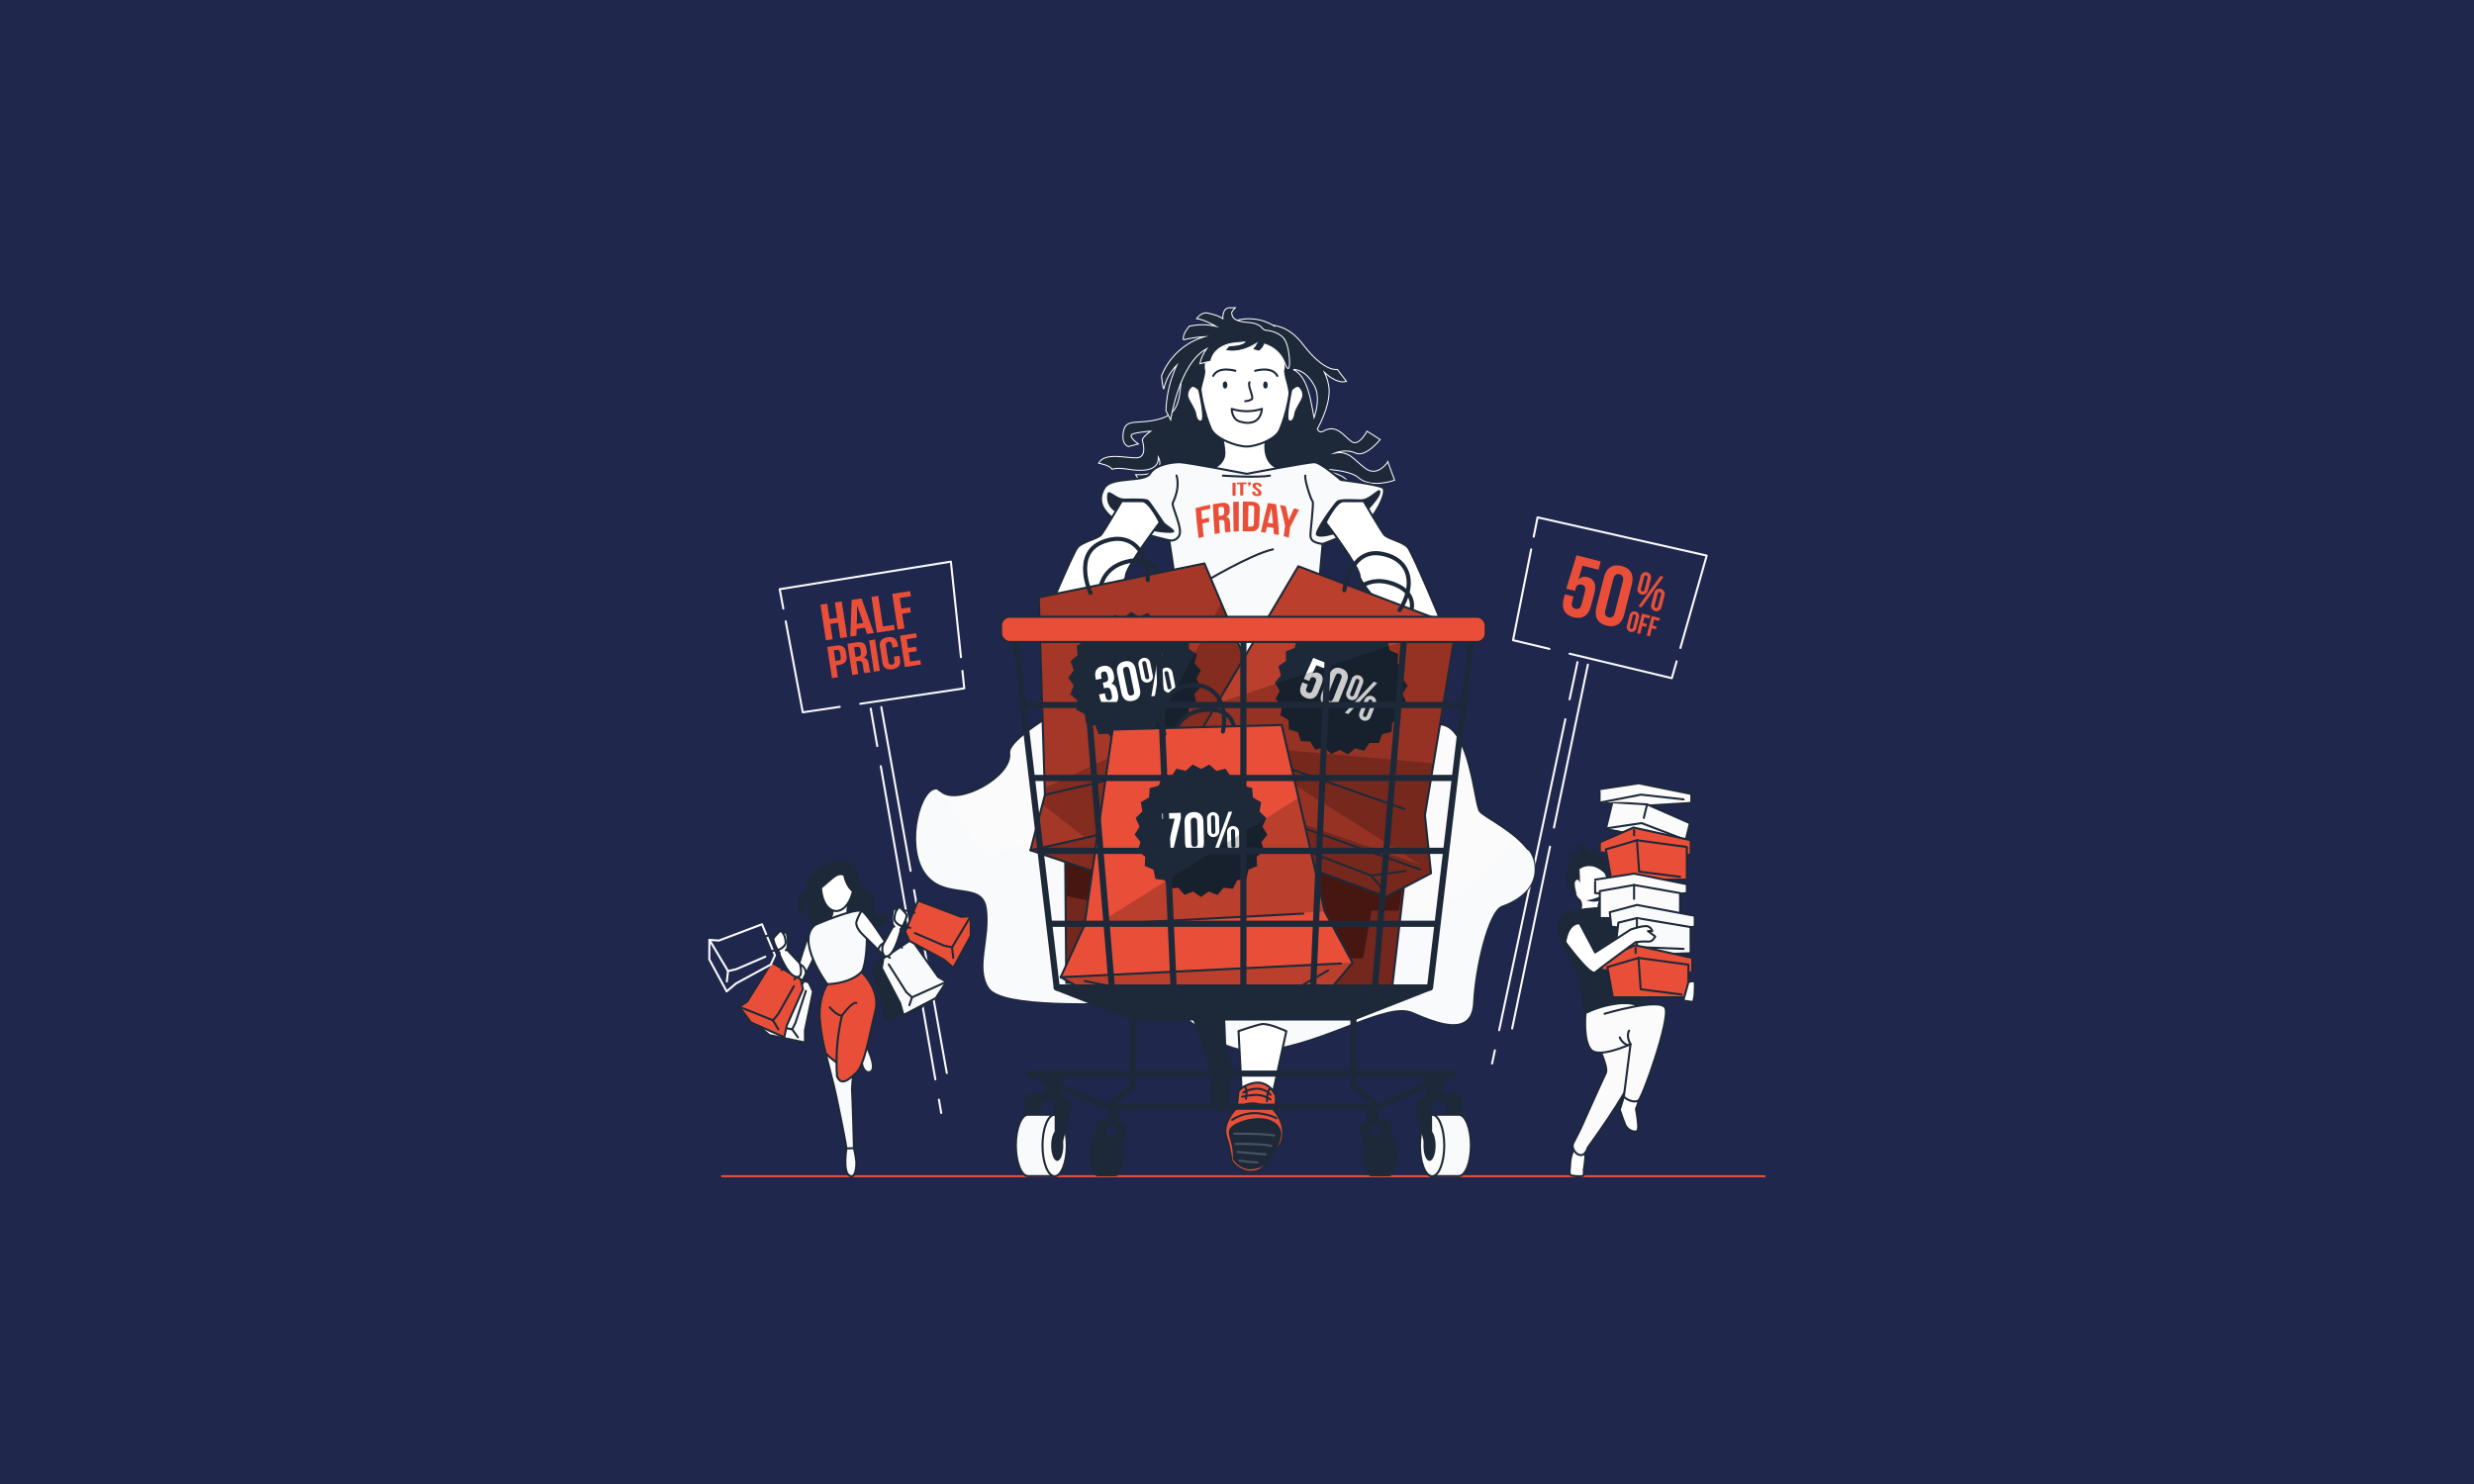 <?xml version="1.0" encoding="UTF-8"?>
<svg id="Layer_1" data-name="Layer 1" xmlns="http://www.w3.org/2000/svg" xmlns:xlink="http://www.w3.org/1999/xlink" viewBox="0 0 1200 720">
  <defs>
    <style>
      .cls-1, .cls-2, .cls-3, .cls-4, .cls-5, .cls-6, .cls-7, .cls-8 {
        fill: none;
      }

      .cls-9 {
        opacity: .3;
      }

      .cls-9, .cls-10, .cls-11, .cls-12, .cls-3 {
        isolation: isolate;
      }

      .cls-10 {
        opacity: .4;
      }

      .cls-11 {
        opacity: .5;
      }

      .cls-12, .cls-3 {
        opacity: .2;
      }

      .cls-13, .cls-14, .cls-15 {
        fill: #1d2939;
      }

      .cls-2, .cls-16, .cls-3, .cls-17, .cls-18, .cls-4, .cls-5, .cls-14, .cls-19, .cls-7, .cls-8, .cls-20 {
        stroke-linecap: round;
        stroke-linejoin: round;
      }

      .cls-2, .cls-21, .cls-17, .cls-18, .cls-4, .cls-14, .cls-19, .cls-7, .cls-20 {
        stroke: #1d2939;
      }

      .cls-2, .cls-14 {
        stroke-width: 3px;
      }

      .cls-16 {
        fill: #20274d;
      }

      .cls-16, .cls-5, .cls-15, .cls-6 {
        stroke: #f9fafb;
      }

      .cls-21, .cls-15, .cls-6 {
        stroke-miterlimit: 10;
      }

      .cls-21, .cls-19, .cls-22 {
        fill: #f9fafb;
      }

      .cls-23, .cls-17 {
        fill: #e94f38;
      }

      .cls-3 {
        stroke: #fff;
      }

      .cls-24 {
        clip-path: url(#clippath-1);
      }

      .cls-25 {
        clip-path: url(#clippath-3);
      }

      .cls-26 {
        clip-path: url(#clippath-2);
      }

      .cls-18, .cls-27 {
        fill: #fff;
      }

      .cls-28 {
        fill: #1f274d;
      }

      .cls-15, .cls-6 {
        stroke-width: .5px;
      }

      .cls-7 {
        stroke-width: 2px;
      }

      .cls-8 {
        stroke: #e94f38;
      }

      .cls-20 {
        fill: #fbfbfc;
      }

      .cls-29 {
        clip-path: url(#clippath);
      }
    </style>
    <clipPath id="clippath">
      <polygon class="cls-1" points="675.28 478.88 690.03 351.93 516.14 354.32 517.19 476.9 675.28 478.88"/>
    </clipPath>
    <clipPath id="clippath-1">
      <polygon class="cls-1" points="499.82 412.52 506.84 385.6 503.84 289.79 584.2 273.37 620.41 358.81 638.04 381.05 625.77 402.33 529.98 422.67 499.82 412.52"/>
    </clipPath>
    <clipPath id="clippath-2">
      <polygon class="cls-1" points="560.56 376.19 580.91 357.23 629.73 274.73 706.37 303.95 691.15 395.48 694.12 423.7 672.36 435.09 580.57 400.92 560.56 376.19"/>
    </clipPath>
    <clipPath id="clippath-3">
      <polygon class="cls-1" points="656.04 467.12 640.26 485.94 542.39 489.37 514.46 474.14 514.7 473.61 526.03 448.85 539.69 353.97 621.69 351.74 629.84 387.08 642.53 442.16 655.99 467.02 656.04 467.12"/>
    </clipPath>
  </defs>
  <rect class="cls-28" width="1200" height="720"/>
  <g>
    <g id="freepik--Floor--inject-131">
      <line class="cls-8" x1="350.22" y1="570.68" x2="855.97" y2="570.68"/>
    </g>
    <path class="cls-23" d="M763.22,289.39l-.67,2.63c-.51,2.02.2,2.98,1.61,3.34s2.48-.15,3-2.16l1.59-6.2c.51-2.02-.19-3.01-1.6-3.37-1.41-.36-2.48.17-3.01,2.2l-.21.86-4.21-1.08,4.96-16.2,11.72,2.99-1.03,4.04-7.77-1.97-2,6.62h.09c1.14-1.15,2.82-1.58,4.37-1.09,3.28.84,4.34,3.56,3.28,7.73l-1.66,6.33c-1.15,4.53-4.07,6.54-8.44,5.42-4.37-1.12-5.97-4.27-4.83-8.8l.61-2.34,4.19,1.07Z"/>
    <path class="cls-23" d="M778.02,279.98c1.15-4.52,4.19-6.5,8.56-5.38,4.37,1.12,6.09,4.3,4.96,8.82l-3.72,14.71c-1.15,4.53-4.19,6.5-8.56,5.4s-6.09-4.3-4.96-8.83l3.72-14.71ZM778.65,296.11c-.52,2.02.17,3.01,1.59,3.37s2.48-.17,3.01-2.2l3.9-15.28c.51-2.01-.19-3.01-1.6-3.37s-2.48.19-3.01,2.21l-3.88,15.27Z"/>
    <path class="cls-23" d="M795.74,279.73c.22-1.4,1.53-2.36,2.93-2.14,1.4.22,2.36,1.53,2.14,2.93-.02.15-.06.3-.11.45l-1.38,5.38c-.22,1.4-1.53,2.36-2.93,2.14-1.4-.22-2.36-1.53-2.14-2.93.02-.15.06-.3.11-.45l1.38-5.38ZM795.99,285.65c-.19.73,0,1.12.57,1.24s.93-.09,1.12-.82l1.43-5.63c.19-.72-.06-1.12-.58-1.24s-.92.09-1.1.82l-1.43,5.63ZM805.35,279.45l1.53.38-10.66,14.78-1.53-.38,10.66-14.78ZM802.36,287.76c.22-1.4,1.53-2.36,2.93-2.14,1.4.22,2.36,1.53,2.14,2.93-.02.15-.06.3-.11.45l-1.38,5.38c-.22,1.4-1.53,2.36-2.93,2.14-1.4-.22-2.36-1.53-2.14-2.93.02-.15.06-.3.11-.45l1.38-5.38ZM802.59,293.69c-.19.72,0,1.1.58,1.24s.93-.09,1.1-.82l1.44-5.63c.19-.72-.06-1.1-.58-1.24s-.92.09-1.1.82l-1.44,5.63Z"/>
    <path class="cls-23" d="M790.42,298.58c.21-1.28,1.42-2.14,2.7-1.93,1.28.21,2.14,1.42,1.93,2.7-.02.13-.05.26-.1.38l-1.24,4.96c-.21,1.28-1.42,2.14-2.7,1.93-1.28-.21-2.14-1.42-1.93-2.7.02-.13.05-.26.1-.38l1.24-4.96ZM790.63,304c-.17.67,0,1,.53,1.13s.83-.06,1-.74l1.24-5.12c.17-.68,0-1-.53-1.13s-.83,0-1,.73l-1.24,5.14Z"/>
    <path class="cls-23" d="M796.91,302.3l1.92.5-.35,1.35-1.92-.48-1,3.92-1.49-.38,2.42-9.5,3.95,1-.33,1.36-2.48-.63-.71,2.87Z"/>
    <path class="cls-23" d="M801.59,303.49l1.92.5-.35,1.35-1.92-.5-.99,3.92-1.5-.37,2.42-9.5,3.96,1-.35,1.36-2.48-.63-.71,2.87Z"/>
    <polyline class="cls-5" points="761.32 317.16 810.9 329.03 813.24 320.85"/>
    <polyline class="cls-5" points="742.68 266.56 733.9 310.61 751.52 314.82"/>
    <polyline class="cls-5" points="815.07 314.38 827.82 269.56 745.79 251.01 743.92 260.39"/>
    <line class="cls-5" x1="725.08" y1="509.62" x2="723.72" y2="516.01"/>
    <line class="cls-5" x1="759.26" y1="348.98" x2="727.16" y2="499.82"/>
    <line class="cls-5" x1="765.15" y1="321.26" x2="761.32" y2="339.29"/>
    <line class="cls-5" x1="751.82" y1="410.8" x2="733.47" y2="499"/>
    <line class="cls-5" x1="770.19" y1="322.46" x2="753.75" y2="401.5"/>
    <path class="cls-23" d="M403.87,310.16l-3.26.5-2.65-17.29,3.26-.5,1.14,7.44,3.72-.57-1.14-7.44,3.34-.51,2.64,17.29-3.32.51-1.13-7.44-3.72.56,1.13,7.46Z"/>
    <path class="cls-23" d="M423.86,307.1l-3.3.51-1.04-3.05-4.02.61-.07,3.23-3,.46.67-17.8,4.79-.73,5.98,16.78ZM415.56,302.72l3.15-.48-2.94-8.47h0l-.21,8.96Z"/>
    <path class="cls-23" d="M422.7,289.57l3.28-.5,2.27,14.89,5.37-.82.38,2.48-8.68,1.33-2.62-17.38Z"/>
    <path class="cls-23" d="M437.22,295.28l4.22-.65.37,2.48-4.22.65,1.1,7.15-3.28.5-2.64-17.29,8.68-1.33.38,2.48-5.38.83.76,5.19Z"/>
    <path class="cls-23" d="M410.31,316.28l.3,1.97c.37,2.48-.83,3.97-3.72,4.4l-1.35.21.87,5.71-2.87.45-2.31-15.13,4.23-.65c2.87-.51,4.48.65,4.85,3.04ZM404.43,315.55l.79,5.15,1.35-.21c.92-.14,1.35-.56,1.24-1.64l-.35-2.28c-.17-1.09-.72-1.36-1.63-1.24l-1.41.22Z"/>
    <path class="cls-23" d="M419.39,326.59c-.32-.56-.5-1.18-.55-1.82l-.36-2.39c-.22-1.4-.87-1.84-2.17-1.64l-.99.15.94,6.2-2.87.43-2.33-15.2,4.33-.66c2.98-.46,4.43.5,4.79,2.84l.19,1.24c.35,1.31-.23,2.69-1.41,3.35h0c1.51.27,2.15,1.33,2.39,2.92l.36,2.34c.05.64.25,1.26.6,1.8l-2.92.43ZM414.27,314.05l.72,4.66,1.12-.17c1.08-.16,1.66-.66,1.48-1.87l-.22-1.49c-.17-1.09-.68-1.5-1.7-1.34l-1.39.21Z"/>
    <path class="cls-23" d="M421.56,310.71l2.87-.45,2.33,15.2-2.87.43-2.33-15.18Z"/>
    <path class="cls-23" d="M436.3,318.2l.31,2.01c.37,2.48-.88,4.04-3.72,4.48s-4.49-.73-4.86-3.16l-1.24-7.9c-.38-2.48.87-4.04,3.72-4.47,2.85-.42,4.49.73,4.86,3.16l.22,1.48-2.7.41-.25-1.63c-.13-.82-.9-1.39-1.72-1.26-.82.13-1.39.9-1.26,1.72h0l1.24,8.2c.13.82.9,1.39,1.72,1.26.82-.13,1.39-.9,1.26-1.72l-.33-2.17,2.75-.41Z"/>
    <path class="cls-23" d="M440.44,314.37l3.93-.61.33,2.17-3.95.61.68,4.44,4.96-.76.33,2.17-7.83,1.24-2.33-15.2,7.83-1.24.33,2.17-4.96.77.66,4.23Z"/>
    <polyline class="cls-5" points="417.26 341.45 467.7 333.97 466.82 325.5"/>
    <polyline class="cls-5" points="381.11 301.44 389.38 345.6 407.3 342.94"/>
    <polyline class="cls-5" points="466.11 318.84 461.22 272.48 378.19 285.86 379.95 295.27"/>
    <line class="cls-5" x1="455.42" y1="533.55" x2="456.53" y2="539.98"/>
    <line class="cls-5" x1="427.22" y1="371.75" x2="453.69" y2="523.68"/>
    <line class="cls-5" x1="422.34" y1="343.82" x2="425.51" y2="361.98"/>
    <line class="cls-5" x1="443.36" y1="431.88" x2="459.24" y2="520.57"/>
    <line class="cls-5" x1="427.47" y1="343.05" x2="441.68" y2="422.52"/>
    <g id="freepik--character-1--inject-131">
      <path class="cls-17" d="M414.03,520.29c-.41,2.69-.67,5.4-.77,8.11.25,3.24.98,29.41.98,29.41l-.98,1.03c-.98,1.03-2.7-1.63-2.7-1.63,0,0,0-1.61-4.81-24.72-1.35-6.48-3.49-14.04-5.24-21.36-1.51-5.74-2.5-11.61-2.95-17.53-.43-10.15,3.72-16.13,3.72-16.13l15.4-7.78s2.22,2.96,3.72,4.8c1.5,1.84-3,21.96-3,21.96,0,0-2.16,14.29-3.36,23.83Z"/>
      <path class="cls-21" d="M414.24,557.82l-.98,1.03c-.98,1.03-2.7-1.63-2.7-1.63,0,0,0-1.61-4.81-24.72-1.35-6.48-3.49-14.04-5.24-21.36,3.97,3.78,8.54,6.87,13.52,9.16-.41,2.69-.67,5.4-.77,8.11.25,3.24.98,29.41.98,29.41Z"/>
      <path class="cls-18" d="M394.43,449.62c-1.91.48-8.68,24.15-8.68,24.15,0,0,2.33,4.01,2.58,3.72s9.17-18.32,9.17-18.32l-3.06-9.55Z"/>
      <path class="cls-13" d="M415.38,425.98c1.66,3.31,4.46,5.92,7.89,7.33,2.1,1.08-.45,6.07,1.35,9.25,1.8,3.19,6.46.42,6.46.42,0,0-.41,7.27-6.05,7.18.47.82,1.35,1.33,2.3,1.32,0,0-13.65,8.26-26.99,2.37-13.35-5.89-7.28-18.61-7.28-18.61,0,0-4.66,4.83-3.72,10.47,0,0-6.64-9.33,2.37-13.65,9.01-4.32,10.02-11.17,14.22-10.47,4.19.69,9.47,4.38,9.47,4.38Z"/>
      <path class="cls-18" d="M411.95,436.11s-1.71,6.87-.48,9.08-10.72,2.87-10.72,2.87c0,0,4.42-3.52,2.7-8.6-1.71-5.07,8.5-3.35,8.5-3.35Z"/>
      <path class="cls-21" d="M414.22,557.04c.54,2.22.93,4.47,1.17,6.74,0,1.64-.16,8.51-3.44,6.55-3.28-1.96-1.39-13.1-1.39-13.1l3.66-.19Z"/>
      <path class="cls-19" d="M420.73,508.49s3.14,6.53,2.64,9.73c-.5,3.2-5.4,3.28-5.56-4.86s2.92-4.86,2.92-4.86Z"/>
      <path class="cls-18" d="M398.23,426.84c.51-8.22,19.23-10.16,15.58,5.22-3.65,15.38-16.65,12.38-15.58-5.22Z"/>
      <path class="cls-19" d="M395.5,448.67s18.15-7.9,22.33-6.74c4.18,1.17,2.89,26.82,0,29.69-5.93,5.88-16.57,5.87-16.57,5.87,0,0-15.82-21.3-5.76-28.82Z"/>
      <path class="cls-17" d="M415.38,486.57c-2.12-.66-7.03,6.2-7.03,6.2-2.24,9.63-3.04,19.54-2.38,29.4,2.02,4.59,5.09,2.27,9.32-1.66,4.23-3.93,6.56-19.38,9.27-29.86,2.7-10.48-6.67-19.03-6.67-19.03"/>
      <path class="cls-17" d="M402.46,488.73s2.95,3.72,5.89,4.06"/>
      <path class="cls-13" d="M409.08,424.91c-3.49-1.8-7.03,4.26-13.41,8.19-6.38,3.93-8.34-.98-8.34-.98,0,0,3.26.65,3.72-.82,0,0-.4-8.09,8.68-11.9,9.08-3.81,12.96-1.43,13.94,0,1.51,1.91,2.52,4.17,2.94,6.58.98,4.17,3.13,8.97.98,8.68-7.21-1.17-8.52-9.75-8.52-9.75Z"/>
      <path class="cls-18" d="M417.88,441.94c1.89.09,13.21,17.72,13.21,17.72l-2.12,4.18-11.09-11s-3.05-3.14-2.48-5.55c.58-1.89,1.42-3.68,2.48-5.35Z"/>
      <polygon class="cls-13" points="422.9 471.19 428 489.73 428.35 495.63 445.41 490.93 452.15 484.33 448.73 481.23 439.92 460.7 424.71 466.63 422.9 471.19"/>
      <path class="cls-4" d="M427.78,467.11s-4.07-5.12-.51-8.62,7.29,5.09,7.29,5.09"/>
      <polygon class="cls-19" points="427.7 469.74 436.62 486.77 438.22 492.47 453.9 484.24 459.08 476.35 455.08 474.04 442.11 455.86 428.5 464.9 427.7 469.74"/>
      <path class="cls-4" d="M431.6,464.72s-5.07-4.14-2.33-8.31c2.74-4.17,8.21,3.41,8.21,3.41"/>
      <polyline class="cls-4" points="459.08 476.35 442.38 483.88 441.08 487.68"/>
      <polyline class="cls-4" points="442.38 483.88 439.6 481.34 431.09 467.93"/>
      <polygon class="cls-19" points="394.36 481.07 390.44 499.89 390.46 505.8 373.13 502.18 365.98 496.01 369.21 492.7 376.7 471.66 392.26 476.62 394.36 481.07"/>
      <path class="cls-4" d="M389.23,477.29s3.72-5.37,0-8.68-6.96,5.58-6.96,5.58"/>
      <polyline class="cls-4" points="365.98 496.01 384.23 499.4 387.01 503.26"/>
      <polyline class="cls-4" points="384.23 499.4 385.87 496.16 390.88 480.78"/>
      <polygon class="cls-17" points="389.47 479.91 381.64 497.48 380.4 503.26 364.24 496.04 358.57 488.48 362.42 485.94 374.23 466.97 388.38 475.14 389.47 479.91"/>
      <path class="cls-4" d="M385.28,475.16s4.8-4.45,1.8-8.45-7.98,3.93-7.98,3.93"/>
      <polyline class="cls-4" points="358.57 488.48 374.92 495.01 377.53 499.4"/>
      <polyline class="cls-4" points="374.92 495.01 377.53 491.91 385.05 478.5"/>
      <polygon class="cls-16" points="373.86 467.97 356.98 477.16 352.47 481 344.03 465.45 344.1 456.01 348.72 456.33 369.61 448.43 375.9 463.5 373.86 467.97"/>
      <path class="cls-4" d="M373.42,461.63s6.53-.62,6.56-5.62-8.68-1.72-8.68-1.72"/>
      <polyline class="cls-5" points="344.1 456.01 353.13 471.12 352.54 476.2"/>
      <polyline class="cls-5" points="353.13 471.12 357.1 470.24 371.22 464.16"/>
      <path class="cls-18" d="M387.96,467.42l-6.96-7.44-3.81.77s4.11,11.71,8.58,13.08,2.18-6.4,2.18-6.4Z"/>
      <path class="cls-18" d="M428.66,457.69c.68-1.24,5.33-9.64,5.33-9.64l3.54.45s-3.54,17.54-8.56,15.33c-1.26-1.82-1.38-4.2-.31-6.14Z"/>
      <path class="cls-18" d="M378.17,462.38c-1.59-1.9-3.44-6.48-2.95-7.23s3.34-3.95,3.63-3.56l1.32,1.67s.58-1.8,1.24-.82c.66.98,1.44,7.73-.29,8.6"/>
      <path class="cls-4" d="M380.16,453.24c.59,1.32.92,2.75.96,4.19-.19,1.61-2.56,3.18-3.93,3.51"/>
      <polygon class="cls-17" points="441.05 456.48 457.94 465.67 462.43 469.52 470.88 453.97 470.8 444.53 466.2 444.84 445.29 436.95 439.02 452.02 441.05 456.48"/>
      <path class="cls-4" d="M441.49,450.14s-6.51-.62-6.56-5.61,8.68-1.72,8.68-1.72"/>
      <polyline class="cls-4" points="470.8 444.53 461.78 459.64 462.36 464.72"/>
      <polyline class="cls-4" points="461.78 459.64 457.81 458.76 443.69 452.67"/>
      <path class="cls-18" d="M436.73,450.9c1.6-1.89,3.45-6.48,2.95-7.23s-3.31-3.95-3.62-3.57-1.33,1.66-1.33,1.66c0,0-.57-1.79-1.24-.81s-1.43,7.72.29,8.58"/>
      <path class="cls-4" d="M434.74,441.75c-.59,1.32-.91,2.75-.94,4.19.19,1.63,2.48,3.18,3.93,3.52"/>
    </g>
    <g id="freepik--character-3--inject-131">
      <path class="cls-18" d="M763.56,557.27c-1.14,2.19-1.81,4.6-1.96,7.07,0,3.44-1.1,5.77,1.04,6.07s5.58.57,5.58-.41v-2.48s1.71-9.23,0-10.26-4.66.01-4.66.01Z"/>
      <path class="cls-20" d="M793.35,481.08s1.46,31.57-1.32,40.57c-2.78,8.99-21.92,35.17-21.92,35.17,0,0-.98,3.93-3.6,3.6s-4.43-3.92-3.44-5.72,3.72-7.37,3.72-7.37c0,0,10.47-23.51,12.11-26.72,1.64-3.21-6.05-18.09-6.05-18.09l-3.9-10.3-.16-10.32,24.55-.82Z"/>
      <path class="cls-18" d="M787.64,532.12l-1.98,6.28c.8,2.58,1.73,5.13,2.78,7.62,1.24,2.58,5.38,4.03,6,2.1.62-1.94-.93-10.14-.93-10.14,0,0,2.26-4.69.66-5.32s-6.53-.53-6.53-.53Z"/>
      <path class="cls-18" d="M771.42,415.76c-5.24,1.24-9.92,2.73-8.51,14.19.45,3.51,1.72,5.69,3.4,6.96h0c.83,1.47.83,3.27,0,4.74-1.43,2.48,9.86,1.46,9.86,1.46,0,0-1.81-3.26,0-5.81h0c1.48-.55,2.83-1.39,3.97-2.48,2.92-3.19-3.49-20.33-8.72-19.07Z"/>
      <path class="cls-13" d="M762.65,417.98s-.56-3.32-2.77-4.3,5.89.48,5.89,0c-.34-1.32-.76-2.63-1.24-3.91,0,0,4.42-.46,5.64,2.77,1.23,3.23,2.48-1.18,3.44-.88s1.32,4.04,1.32,4.04l2.28-1.84s3.95,7.8,1.97,10.68c0,0-3.72-4.06-7.44-4.27-1.97-.25-3.95.24-5.57,1.39l.27,7.03s-.68-3.28-2.33-1.17c-.93,1.24.67,6.33.67,6.33,0,0-3.96-.72-5.28-6.04s3.15-9.84,3.15-9.84Z"/>
      <path class="cls-13" d="M757.03,444.31c1.64-3.47,20.61-4.96,28.46-4.13,7.85.83,10.97,50.06,10.97,50.06,0,0-1.56-3.72-10.79-2.96-6.14.61-12.1,2.4-17.57,5.26l-1.96-16.47s-9.92-21.25-10.47-23.66c-.55-2.77-.06-5.65,1.36-8.09Z"/>
      <path class="cls-13" d="M768.77,436.62s4.06,1.66,7.56.31c3.5-1.35,1.24-2.58,1.24-2.58,0,0-7.26,3.14-8.8,2.27Z"/>
      <polyline class="cls-20" points="775.87 382.9 794.78 380.03 820.36 385.22 820.36 389.55 796.14 391.05 775.86 389.45 775.87 383.9"/>
      <polygon class="cls-20" points="782.07 389.23 798.91 390.27 819.67 399.39 817.21 409.48 796.46 406.2 778.97 401.94 782.07 389.23"/>
      <line class="cls-4" x1="798.91" y1="390.27" x2="797.32" y2="396.81"/>
      <polyline class="cls-20" points="775.86 389.45 795.94 385.54 816.63 387.84"/>
      <polyline class="cls-20" points="778.97 401.94 796.25 399.35 814.92 406.51"/>
      <polygon class="cls-17" points="775.98 413.45 788.41 414.7 820.08 414.7 820.08 407.66 792.34 401.5 775.98 408.68 775.98 413.45"/>
      <polygon class="cls-17" points="778.9 412.1 781.55 426.77 818.19 426.77 818.19 410.94 793.98 407.66 778.9 412.1"/>
      <polyline class="cls-17" points="793.98 407.66 795.05 422.87 814.92 425.43"/>
      <line class="cls-4" x1="792.59" y1="405.25" x2="792.59" y2="402.74"/>
      <polyline class="cls-20" points="773.7 426.77 792.59 423.86 818.19 428.99 818.19 433.32 793.98 434.88 773.7 433.32 773.7 427.76"/>
      <polygon class="cls-20" points="775.98 432.34 792.59 429.37 814.92 433.32 814.92 443.71 793.98 445.42 775.98 445.42 775.98 432.34"/>
      <polygon class="cls-19" points="781.55 449.61 780.81 442.56 793.98 439.05 822.03 444.32 822.03 449.61 801.43 451.75 781.55 449.61"/>
      <path class="cls-19" d="M784.99,447.63l8.99-2.21,26.05,4.38v12.69s-24.71.84-26.05.84-10.72-.84-10.72-.84l1.72-14.86Z"/>
      <polyline class="cls-19" points="793.98 445.42 793.98 459.49 816.63 460.37"/>
      <line class="cls-4" x1="792.59" y1="429.37" x2="792.59" y2="436.11"/>
      <polygon class="cls-17" points="776.75 470.56 789.18 471.8 820.84 471.8 820.84 464.76 793.1 458.6 776.75 465.78 776.75 470.56"/>
      <polygon class="cls-17" points="779.65 469.21 782.31 483.87 818.95 483.87 818.95 468.04 794.74 464.76 779.65 469.21"/>
      <polyline class="cls-17" points="794.74 464.76 795.81 479.97 815.68 482.53"/>
      <line class="cls-4" x1="793.35" y1="462.36" x2="793.35" y2="459.84"/>
      <path class="cls-18" d="M759.26,457.11s.94-9.3,6.92-9.19l7.52,14.18,17.37-11.17s6.48-2.21,8.26-1.46c1.02.37,1.8,1.2,2.11,2.25h-2.11l3.51,2.63s-1.12,2.73-3.51,2.48c-1.99-.11-3.99-.02-5.97.25,0,0-17.37,12.69-19.65,14.69-2.28,2-14.45-14.65-14.45-14.65Z"/>
      <path class="cls-18" d="M818.95,476.5s2.9-.99,3.08,0c.17.99.14,9.92-1.24,9.6s-4.63-.3-4.21-1.24,2.37-8.36,2.37-8.36Z"/>
      <path class="cls-20" d="M769,492.22s-1.15,12.85,2.75,17.13,19.13-2.75,19.13-2.75l-3.24,25.52s3.41,3.28,6.95,1.96c1.9-.69,15.77-40.02,13.15-45.11-2.62-5.09-29.46,2.88-29.46,2.88"/>
      <path class="cls-4" d="M790.88,506.6s-2.34-3.72-.68-6.55"/>
      <path class="cls-4" d="M785.66,503.32c.72,1.78,2.15,3.17,3.95,3.83"/>
    </g>
    <g id="freepik--character-2--inject-131">
      <path class="cls-15" d="M673.19,224.08s-4.9,7.52-10.79,3.26c-5.89-4.26-7.85-8.82-15.05-7.52,0,0,5.24-2.28,10.14,0,4.9,2.28,11.96-6.55,11.96-6.55l-6.39-4.06s-3.92,7.65-7.53,5.04c-3.61-2.62-7.2-8.77-13.73-5.04-1.24.72-2.16.24-2.84-1.04,2.41-4.47,6.91-14.09,5.46-21.39-.39-2.1-1.06-4.15-1.98-6.08,3.06,2.79,7.1,5.42,10.64,4.32l-4.42-5.78s-6.08,1.59-16.39-11.77c-3.55-4.59-11.59-14.39-29.25-7.64-12.41,4.73-26.56,9.92-29.07,19.41-2.51,9.49.31,20.38-10.58,23.77-10.89,3.39-17.12-.48-18.42,6.2-1.3,6.69,2.42,7.44,2.42,7.44l4.78-1.24s-5.24-3.72-2.94-4.75,8.89-1.44,8.89-1.44c0,0-4.32,3.08-3.99,4.39.32,1.32,2.3,8.18-2.62,8.5s-15.62-2.94-18.61,2.62c0,0,5.52.98,6.51,2.95,0,0,1.9-.98,7.98,0,6.08.98,14.73,1.3,14.49-5.89,0,0,4.96,9.16-11.02,8.51,0,0,4.21,6.54,5.37,9.16s35.98,10.47,46.05,10.47,36.46-11.72,37.5-11.72h4.96l9.78-2.95s-.4-5.5-13.35-6.75l-1.4-.12c-14.33-.98,12.83-2.28,19.04,3.28s17.64,1.32,17.64,1.32l-3.24-8.89ZM627.29,179.25s5.66-.55,10.25,7.91c2.48,4.65,1.38,10.87-.16,15.52-1.54-7.83-2.87-19.97-10.1-23.43h.01Z"/>
      <path class="cls-18" d="M616.92,203.02s-10.33,22.69,6.29,24.99c0,0-12.15,8.68-19.2,8.68s-17.84-8.68-17.84-8.68c0,0,7.74-1.95,7.72-8.18s-3.46-14.64-3.46-14.64l26.5-2.17Z"/>
      <path class="cls-18" d="M581.68,189.05s-2.48-2.56-3.72-1.72c-1.67,1.25-2.45,3.36-2.01,5.4.67,2.18,3.59,5.97,3.81,8.18s1.72,4.7,3.37,3.24c1.65-1.46-1.45-15.09-1.45-15.09Z"/>
      <path class="cls-18" d="M626.33,189.05s2.48-2.56,3.72-1.72c1.67,1.25,2.45,3.36,2.01,5.4-.67,2.18-3.59,5.97-3.81,8.18s-1.72,4.7-3.37,3.24c-1.65-1.46,1.45-15.09,1.45-15.09Z"/>
      <path class="cls-18" d="M604.53,156.46c-31.51,0-22.99,38.1-17.18,51.57,2.03,4.74,12.31,8.61,17.37,8.61,4.75,0,14.02-3.49,15.94-7.93,5.91-13.55,13.92-52.25-16.13-52.25Z"/>
      <path class="cls-4" d="M599.2,179.9s-8.21-2.48-10.74,2.48"/>
      <ellipse class="cls-13" cx="594.21" cy="186.79" rx="1.1" ry="1.75"/>
      <path class="cls-4" d="M608.81,179.9s8.21-2.48,10.74,2.48"/>
      <path class="cls-13" d="M614.89,186.79c0,.97-.48,1.75-1.09,1.75s-1.1-.78-1.1-1.75.5-1.75,1.1-1.75,1.09.78,1.09,1.75Z"/>
      <path class="cls-18" d="M606.07,185.45c-1.08,1.82,2.31,7.34,1.08,8.26-.95.59-2.04.91-3.15.92"/>
      <path class="cls-18" d="M612.08,198.38c-4.76,1.51-9.88,1.51-14.64,0,0,0-.07,5.06,4.08,6.2,5.3,1.56,9.95.14,10.56-6.2Z"/>
      <path class="cls-13" d="M604,154.58c-33.17,0-21.69,38.46-21.69,38.46,0-5.64,2.93-11.29,2.2-13.83-.73-2.54,1.4-9.54,1.4-9.54,5.39-3.5,11.66-5.44,18.09-5.59,6.29.1,12.4,2.04,17.59,5.59,0,0,2.15,7.01,1.4,9.54-.74,2.53,2.2,8.19,2.21,13.83,0,.04,11.98-38.46-21.2-38.46Z"/>
      <path class="cls-15" d="M623.2,164.86c-1.56-2.7-5.98-4.55-9.4-4.6,0,0-.5-.3-1.17-.65-1.05-1.46-3.08-2.87-6.92-3.14-8.68-.6-7.94-3.56-8.27-4.38s1.76-2.78,1.76-2.78h-2.73c-3.72,0-3.35,5.27-3.35,5.27-2.69-1.92-8.1-2.82-8.1-2.82-2.62,0-4.59,2.82-4.59,2.82,3.59.37,9.33,3.72,9.33,3.72-4.25-.98-8.67-.98-12.93,0-3.72,4.43-2.78,6.55-2.78,6.55,3.33-.8,6.73-1.29,10.15-1.48-9.5,2.77-17.18,9.79-20.8,19.01,0,0,.66,7.44,1.14,6.12.96-4.3,3.14-8.24,6.26-11.35-3.22,6.94-5.02,14.45-5.27,22.09l2.28,4.44s4.14-27.38,17.44-34.45c-1.59,2.15-2.7,4.63-3.25,7.24l5.27-1.24c1.24-5.53,5.88-7.72,9.92-8.6,2.22-.26,4.28-.48,5.5-.61h1.02c-2.01,1.74-7.6,1.71-7.6,1.71l-1.9,2.23c5.88,1.44,11.59-1.07,15.31-3.37-.58,1.06-1.29,2.05-2.1,2.95l3.28.86c1.23-.83,2.18-2.03,2.69-3.42,4.51,1.33,8.15,4.69,9.81,9.09,3.04,8.78,3.08-5.88,0-11.23Z"/>
      <path class="cls-19" d="M535.73,236.64c3.47-5.64,19.48-2.48,22.11-6.9,2.63-4.42,10.82-5.5,14.25-5.5s32.66,5.64,32.66,5.64c0,0,29.77-5.64,32.76-5.64s12.85,8.58,12.85,8.58c0,0,18.16,2.22,20.37,3.81s-1.97,10.42-6.39,15.58c-4.42,5.16-22.8,11.72-22.8,11.72l-5.43,60.24h-59.67l-9.3-62.03s-42.04-8.21-31.41-25.52Z"/>
      <path class="cls-13" d="M542.05,248.68c-3.13-1.11-5.18-4.12-5.07-7.44,0-5.87,3.52.66,8.39.66s10.56-.31,11.76.78,6.44,9.19,7.54,10.67,5.36,3.44,4.86,4.75-20.83-.04-27.48-9.42Z"/>
      <path class="cls-18" d="M562.53,253.47s-4.96-10.31-8.52-10.31h-9.92s-8.34,14.23-9.92,16.2c-1.59,1.97-9.02,3.42-11.45,6.13-2.43,2.7-17.44,38.94-17.44,38.94l17.44,3.42s23.35-23.96,23.35-28.37,16.47-26.01,16.47-26.01Z"/>
      <path class="cls-13" d="M638.38,259.67c2.03,2.41,14.23-1.86,16.85-4.14s14.33-13.04,14.33-16.71-4.75,3.46-9.38,3.46-10.37-.66-11.95.92c-1.58,1.58-11.33,14.74-9.85,16.47Z"/>
      <path class="cls-18" d="M643,253.47s4.96-10.31,8.52-10.31h9.92s8.34,14.23,9.92,16.2c1.59,1.97,9.01,3.42,11.44,6.13,2.43,2.7,17.44,38.94,17.44,38.94l-17.44,3.42s-23.34-23.96-23.34-28.37-16.47-26.01-16.47-26.01Z"/>
      <path class="cls-23" d="M583.01,251.93c1.12-.29,2.23-.55,3.36-.78l.15,2.07c-1.12.24-2.22.5-3.32.78.19,2.12.41,4.24.65,6.36-.83.22-1.65.46-2.48.71-.65-4.81-1.13-9.68-1.46-14.55,2.33-.63,4.69-1.17,7.06-1.63,0,.63.06,1.24.09,1.9-1.46.27-2.92.6-4.37.94.11,1.4.22,2.8.33,4.19Z"/>
      <path class="cls-23" d="M594.41,258.3c-.24-.61-.35-1.27-.32-1.92l-.11-2.41c0-1.38-.6-1.84-1.79-1.66l-.91.14c.11,2.08.24,4.16.37,6.2-.84.14-1.67.29-2.48.45-.39-4.81-.68-9.63-.87-14.47,1.35-.24,2.7-.43,4.07-.61,2.8-.35,4.03.58,4.06,2.64v1.07c.13,1.25-.53,2.46-1.66,3.01h0c1.34.33,1.79,1.39,1.84,2.94,0,.79,0,1.59.06,2.37-.02.65.1,1.3.35,1.9-.88.11-1.74.24-2.61.35ZM591.02,246.13c0,1.41.1,2.83.16,4.24l1.04-.15c.98-.14,1.56-.57,1.53-1.69v-1.36c0-.97-.45-1.34-1.4-1.24l-1.33.2Z"/>
      <path class="cls-23" d="M598.13,243.51c.91,0,1.81-.1,2.72-.12v14.39c-.84,0-1.69.07-2.48.14-.11-4.8-.19-9.6-.24-14.4Z"/>
      <path class="cls-23" d="M602.86,243.35c1.44,0,2.87,0,4.3.06,2.73.11,4.02,1.39,3.92,3.52-.09,2.48-.2,4.85-.31,7.27.15,1.86-1.24,3.48-3.1,3.63-.29.02-.58,0-.87-.04-1.34,0-2.68-.07-4.02,0,.01-4.85.04-9.65.07-14.44ZM605.55,245.23l-.19,10.26h1.45c.82,0,1.33-.33,1.36-1.43.07-2.48.16-4.96.22-7.44,0-.96-.47-1.33-1.33-1.36l-1.53-.02Z"/>
      <path class="cls-23" d="M620.33,259.57c-.83-.18-1.65-.36-2.48-.52,0-.97-.11-1.95-.17-2.93-1.04-.19-2.1-.35-3.15-.5l-.63,2.78c-.78-.1-1.55-.2-2.32-.27,1.04-4.71,2.19-9.41,3.44-14.08,1.33.16,2.64.36,3.96.58.69,4.99,1.14,9.97,1.36,14.94ZM614.94,253.62c.83.11,1.66.25,2.48.38-.18-2.48-.43-4.93-.74-7.36h0c-.62,2.32-1.18,4.64-1.74,6.97h0Z"/>
      <path class="cls-23" d="M623.32,255.03c-.67-3.31-1.5-6.66-2.48-10.05.94.19,1.87.38,2.8.6.55,2.23,1.02,4.47,1.41,6.7h0c.84-1.91,1.7-3.81,2.59-5.69.84.24,1.67.47,2.48.73-1.5,2.77-2.94,5.57-4.33,8.39-.21,1.71-.43,3.42-.68,5.12-.82-.24-1.65-.47-2.48-.68.31-1.7.48-3.4.68-5.11Z"/>
      <path class="cls-23" d="M597.81,234.24l1.5-.09v6.34l-1.49.09c-.02-2.11-.02-4.23-.01-6.34Z"/>
      <path class="cls-23" d="M599.97,234.13c1.55,0,3.1-.07,4.65-.06v.87h-1.58v5.46h-1.48v-5.47h-1.56l-.04-.79Z"/>
      <path class="cls-23" d="M605.27,235v-.92h1.45v.82c-.24.31-.46.63-.68.96h-.61l.41-.87h-.57Z"/>
      <path class="cls-23" d="M609.78,234.18c1.46.1,2.2.72,2.16,1.7v.19l-1.41-.1v-.24c0-.43-.25-.62-.73-.66s-.74.12-.76.56.29.81,1.24,1.44c1.24.82,1.6,1.39,1.59,2.12,0,1.05-.82,1.59-2.27,1.5-1.45-.09-2.2-.73-2.17-1.77v-.4l1.4.06v.46c0,.47.29.66.76.68s.77-.11.78-.58-.26-.84-1.24-1.48c-1.24-.81-1.63-1.33-1.6-2.03.02-1,.79-1.54,2.26-1.45Z"/>
      <path class="cls-4" d="M567.12,262.14c2.06.49,4.17-.6,4.96-2.57,1.56-3.49-3.92-13.94-3.23-15.58s3.49-6.97,1.84-13.26"/>
      <path class="cls-4" d="M641.55,263.94c-4.58-.66-5.56-1.87-5.89-3.55s1.8-16.57.98-17.23-3.96-10.47-3.52-12.41"/>
      <path class="cls-4" d="M581.76,283.9c1.75-1.15,24.63-14.89,35.68-17.37"/>
      <path class="cls-4" d="M593.17,230.77s16.44,1.14,22.8,0"/>
      <path class="cls-20" d="M728.49,439.47c-6.86,2.48-13.24,30.43-13.96,46.91-.72,16.47-16.95,10.02-29.43,4.63-12.48-5.4-41.01,14.24-70.45,18.22-29.44,3.98-36.82-23.12-58.62-22.9-21.8.22-69.99,2.67-76.36-7.15-6.36-9.81.98-23.57-.98-38.28s-21.09-3.44-30.44-18.27c-8.58-13.65-1.34-40.84,6.4-39.57.72.14,1.4.46,1.96.94,8.32,6.91,34.34-7.38,32.89-18.61-1.45-11.23,66.53-42.97,66.53-42.97,0,0,94.79,1.4,96.38,8.85,1.59,7.44,32.4,18.94,46.58,20.18,14.18,1.24,16.25,39,18.86,42.18,2.17,2.68,17.63,9.92,23.87,19.29h0c1.24,1.77,2.09,3.78,2.48,5.91,1.96,12.24-8.83,18.21-15.72,20.66Z"/>
      <path class="cls-22" d="M728.49,439.47c-6.86,2.48-13.24,30.43-13.96,46.91-.72,16.47-16.95,10.02-29.43,4.63-12.48-5.4-41.01,14.24-70.45,18.22-29.44,3.98-36.82-23.12-58.62-22.9-21.8.22-69.99,2.67-76.36-7.15-6.36-9.81.98-23.57-.98-38.28s-21.09-3.44-30.44-18.27c-8.58-13.65-1.34-40.84,6.4-39.57,3.25,4.44,16.13,22.73,22.02,29.77,6.38,7.52,39.39-16.93,46.11-11.62,6.72,5.31,70.71,32.95,84.94,30.22,14.23-2.73,41.37-15.52,54.93-11.59,13.56,3.93,10.35,34.36,36.85,19.64,26.5-14.73,31.45-34.97,42.18-26.56h0c1.24,1.77,2.09,3.78,2.48,5.91,2,12.24-8.8,18.21-15.68,20.66Z"/>
      <path class="cls-18" d="M600.75,500.27l2.34,44.82h11.08l9.76-44.77s-7.34-3.51-11.33-3.51c-1.96,0-11.86,3.46-11.86,3.46Z"/>
      <path class="cls-17" d="M606.06,568.46c-4.75-.21-8.68-4.43-8.85-5.87-.37-3.76-1.21-7.46-2.48-11.02-2.15-6.84,4.85-13.77,4.85-13.77.53-2.45.86-4.94.98-7.44,0-2.67,7.56-6.26,11.92-4.75,4.37,1.51,5.12,4.29,5.98,5.26s0,8.44,0,8.44c2.34,2.76,3.71,6.22,3.9,9.84,0,5.51-1.53,6.28-4.21,10.11-2.68,3.83-4.79,9.53-12.1,9.21Z"/>
      <path class="cls-13" d="M597.9,562.37c.76-10.14-5.69-13.65,1.9-17.37,7.59-3.72,17.94-3.65,21.09,2.48,3.15,6.13-7.1,17.59-7.1,17.59-2.41,1.63-5.29,2.42-8.2,2.25-4.65-.29-7.69-4.95-7.69-4.95Z"/>
      <path class="cls-4" d="M599.61,537.81s5.25-3.51,10.26-2.18c5.01,1.33,6.98,1.41,8.68,3.72"/>
      <path class="cls-4" d="M597.61,543.32c3.64-2.35,7.93-3.48,12.26-3.23,6.62.66,9.19,2.48,9.19,2.48"/>
      <path class="cls-4" d="M604.34,533.07s.96-5.07-.74-5.95"/>
      <path class="cls-4" d="M614.51,534.21s.12-7.06,2.17-5.87"/>
      <path class="cls-4" d="M603.02,530.09c2.08-1.22,4.44-1.87,6.85-1.89,2.47.07,4.8,1.16,6.44,3"/>
      <path class="cls-4" d="M602.45,532.12c2.37-.56,4.79-.86,7.22-.91,2.38.1,4.68.88,6.64,2.23"/>
      <path class="cls-3" d="M598.65,550.04s14.04-.17,19.37.87"/>
      <path class="cls-3" d="M599.22,555s12.15-.21,17.45.93"/>
      <path class="cls-3" d="M600.18,558.87s12.48,1.24,13.65,1.14"/>
      <path class="cls-3" d="M601.22,563.15s6.49.84,8.68.84"/>
      <path class="cls-13" d="M573.32,479.61l11.81,33.5s2.61,7.26,1.87,12.23-.17,15.07,5.66,14.3,2.95-11.55,4.78-15.9c1.82-4.35-.36-10.47-1.87-12.23s-.43-16.71-2.28-24.3c-1.85-7.59-19.96-7.59-19.96-7.59Z"/>
      <polygon class="cls-23" points="675.28 478.88 690.03 351.93 516.14 354.32 517.19 476.9 675.28 478.88"/>
      <g class="cls-29">
        <g>
          <polygon class="cls-11" points="675.28 478.88 690.03 351.93 516.14 354.32 517.19 476.9 675.28 478.88"/>
          <polygon class="cls-10" points="517.19 434.72 538.26 438.96 538.26 464.96 661.15 464.96 665.31 441.78 678.65 441.78 690.03 351.93 516.14 354.32 517.19 434.72"/>
        </g>
      </g>
      <polygon class="cls-4" points="675.28 478.88 690.03 351.93 516.14 354.32 517.19 476.9 675.28 478.88"/>
      <path class="cls-7" d="M533.41,289.17s-1.24-13.37,13.65-16.78c14.89-3.41,15.35,9.37,15.35,9.37"/>
      <polygon class="cls-23" points="499.82 412.52 506.84 385.6 503.84 289.79 584.2 273.37 620.41 358.81 638.04 381.05 625.77 402.33 529.98 422.67 499.82 412.52"/>
      <g class="cls-24">
        <g>
          <polygon class="cls-9" points="638.04 381.05 625.77 402.33 529.96 422.67 499.82 412.52 499.95 412.02 505.64 390.19 506.83 385.6 506.73 382.35 503.84 289.79 584.2 273.37 592.38 292.66 620.41 358.81 638.04 381.05"/>
          <polygon class="cls-13" points="552.53 299.26 556.71 297.41 559.87 300.72 564.38 299.97 566.62 303.96 571.18 304.36 572.35 308.78 576.67 310.29 576.71 314.87 580.52 317.41 579.41 321.85 582.46 325.26 580.31 329.28 582.4 333.35 579.3 336.71 580.34 341.17 576.5 343.65 576.39 348.23 572.06 349.68 570.8 354.07 566.25 354.4 563.94 358.36 559.45 357.54 556.24 360.8 552.08 358.89 548.16 361.25 544.61 358.36 540.22 359.68 537.51 355.99 532.94 356.18 531.22 351.93 526.75 350.97 526.13 346.44 522.04 344.39 522.57 339.85 519.12 336.85 520.76 332.58 518.17 328.82 520.82 325.1 519.23 320.81 522.73 317.86 522.27 313.3 526.39 311.32 527.07 306.8 531.55 305.9 533.34 301.69 537.92 301.94 540.68 298.3 545.05 299.68 548.65 296.85 552.53 299.26"/>
          <path class="cls-27" d="M537.23,327.66c-.36-1.7-1.04-2.03-1.98-1.84s-1.41.83-1.14,2.17l.26,1.24-2.79.58-.21-1.02c-.63-3,.51-5.04,3.4-5.64s4.76.79,5.4,3.8l.1.48c.42,2.01,0,3.37-1.24,4.27h0c1.61.33,2.48,1.59,2.89,3.49l.31,1.48c.63,3-.51,5.04-3.41,5.64-2.9.61-4.76-.79-5.38-3.8l-.33-1.56,2.79-.58.37,1.75c.27,1.34.98,1.72,1.91,1.53s1.44-.77,1.09-2.48l-.31-1.46c-.37-1.75-1.09-2.27-2.48-1.98l-.99.21-.57-2.69,1.15-.24c1.1-.24,1.67-.86,1.35-2.36l-.17-.98Z"/>
          <path class="cls-27" d="M541.91,326.57c-.63-3.01.58-5.06,3.49-5.67,2.9-.61,4.84.78,5.47,3.72l2.05,9.76c.63,3-.6,5.05-3.49,5.66-2.89.61-4.85-.77-5.47-3.72l-2.05-9.75ZM546.95,335.89c.27,1.34.97,1.72,1.91,1.53s1.43-.83,1.14-2.17l-2.12-10.14c-.29-1.34-.98-1.74-1.92-1.54-.94.2-1.41.83-1.14,2.17l2.13,10.15Z"/>
          <path class="cls-27" d="M552.23,322.68c-.34-1.57.65-3.12,2.22-3.46,1.57-.34,3.12.65,3.46,2.22l1.24,6.2c.34,1.57-.65,3.12-2.22,3.46-1.57.34-3.12-.65-3.46-2.22h0l-1.24-6.2ZM555.43,328.59c.17.83.6,1.1,1.24.98s.89-.56.72-1.39l-1.35-6.44c-.17-.83-.62-1.09-1.24-.97s-.89.55-.72,1.38l1.35,6.44ZM561.91,317.61l1.75-.37-3.47,20.33-1.74.37,3.46-20.33ZM563.01,327.53c-.39-1.56.56-3.15,2.12-3.54,1.56-.39,3.15.56,3.54,2.12.01.06.03.12.04.18l1.24,6.2c.39,1.56-.56,3.15-2.12,3.54-1.56.39-3.15-.56-3.54-2.12-.01-.06-.03-.12-.04-.18l-1.24-6.2ZM566.21,333.44c.17.83.6,1.12,1.24.98s.89-.55.72-1.38l-1.35-6.44c-.17-.83-.62-1.1-1.24-.98s-.89.55-.72,1.38l1.35,6.44Z"/>
          <polygon class="cls-12" points="638.04 381.05 625.77 402.33 529.96 422.67 499.82 412.52 499.95 412.02 526.32 406.5 505.64 390.19 506.83 385.6 506.73 382.35 557.43 358.5 592.38 292.66 620.41 358.81 638.04 381.05"/>
        </g>
      </g>
      <polygon class="cls-4" points="499.82 412.52 506.84 385.6 503.84 289.79 584.2 273.37 620.41 358.81 638.04 381.05 625.77 402.33 529.98 422.67 499.82 412.52"/>
      <line class="cls-4" x1="499.82" y1="412.52" x2="632.62" y2="382.34"/>
      <path class="cls-7" d="M528.91,287.65s-8.62-18.75,5.63-24.59c14.25-5.84,22.48,4.96,22.17,18.36"/>
      <polyline class="cls-4" points="511.64 412.28 537.69 413.01 530.53 419.53"/>
      <polyline class="cls-4" points="543.36 411.98 614.04 397.56 627.08 386.72"/>
      <line class="cls-4" x1="614.04" y1="397.58" x2="622.45" y2="400.07"/>
      <line class="cls-4" x1="506.83" y1="385.6" x2="610.38" y2="361.67"/>
      <path class="cls-7" d="M655.03,290.07s6.13-11.95,20.49-6.89c14.37,5.06,7.93,16.13,7.93,16.13"/>
      <polygon class="cls-23" points="560.56 376.19 580.91 357.23 629.73 274.73 706.37 303.95 691.15 395.48 694.12 423.7 672.36 435.09 580.57 400.92 560.56 376.19"/>
      <g class="cls-26">
        <g>
          <polygon class="cls-12" points="695.33 370.36 691.15 395.48 694.12 423.71 672.36 435.09 580.57 400.92 560.72 376.4 560.56 376.2 560.68 376.09 561.6 375.23 580.9 357.23 590.42 341.15 629.73 274.73 704.43 303.21 706.37 303.95 695.33 370.36"/>
          <polygon class="cls-13" points="668.66 310.2 673.16 310.96 673.99 315.46 678.17 317.31 677.85 321.88 681.44 324.72 680 329.05 682.76 332.69 680.3 336.54 682.07 340.74 678.71 343.86 679.39 348.37 675.37 350.56 674.9 355.1 670.46 356.21 668.87 360.49 664.29 360.47 661.7 364.23 657.27 363.06 653.81 366.05 649.83 363.82 645.73 365.85 642.42 362.7 637.94 363.66 635.52 359.79 630.95 359.6 629.57 355.25 625.19 353.93 624.93 349.37 621.02 347 621.9 342.51 618.7 339.24 620.67 335.13 618.38 331.17 621.32 327.67 620.09 323.27 623.8 320.6 623.7 316.03 627.97 314.37 629 309.92 633.55 309.38 635.66 305.33 640.19 305.92 643.24 302.52 647.48 304.23 651.29 301.7 654.98 304.41 659.29 302.91 662.18 306.44 666.74 306.06 668.66 310.2"/>
          <path class="cls-27" d="M634.37,332.1l-.66,1.65c-.5,1.24-.12,1.96.77,2.31s1.64.11,2.13-1.17l1.55-3.92c.5-1.24.14-1.98-.76-2.33-.89-.35-1.65-.09-2.15,1.24l-.21.53-2.65-1.04,4.58-10.16,7.44,2.92-1,2.54-4.96-1.92-1.86,4.12h0c.84-.66,1.97-.79,2.94-.35,2.06.81,2.54,2.68,1.5,5.3l-1.56,3.98c-1.12,2.85-3.19,3.93-5.95,2.84s-3.54-3.28-2.41-6.13l.58-1.49,2.68,1.08Z"/>
          <path class="cls-27" d="M644.78,327.19c1.13-2.87,3.28-3.91,6.03-2.82,2.75,1.09,3.62,3.31,2.48,6.2l-3.72,9.28c-1.12,2.85-3.26,3.9-6.02,2.82-2.75-1.08-3.62-3.31-2.48-6.2l3.71-9.28ZM643.86,337.74c-.5,1.24-.12,1.98.77,2.33.89.35,1.64.09,2.15-1.24l3.8-9.65c.5-1.24.12-1.97-.77-2.33s-1.64-.09-2.15,1.24l-3.8,9.65Z"/>
          <path class="cls-27" d="M666.36,330.73l1.66.66-14.07,15.07-1.66-.65,14.07-15.09ZM655.55,329.63c.46-1.54,2.08-2.42,3.63-1.96,1.54.46,2.42,2.08,1.96,3.63-.05.16-.11.31-.18.46l-2.31,5.87c-.46,1.54-2.08,2.42-3.63,1.96-1.54-.46-2.42-2.08-1.96-3.63.05-.16.11-.31.18-.46l2.31-5.87ZM654.98,336.33c-.31.79-.11,1.24.47,1.48s1.05,0,1.36-.76l2.41-6.12c.31-.79.09-1.24-.47-1.49s-1.05,0-1.36.76l-2.41,6.13ZM661.82,339.64c.48-1.54,2.11-2.4,3.65-1.92,1.54.48,2.4,2.11,1.92,3.65-.04.14-.1.27-.16.4l-2.31,5.86c-.46,1.54-2.08,2.42-3.63,1.96-1.54-.46-2.42-2.08-1.96-3.63.05-.16.11-.31.18-.46l2.31-5.87ZM661.25,346.34c-.31.79-.11,1.24.48,1.48s1.04,0,1.35-.76l2.41-6.12c.31-.79.09-1.24-.47-1.49s-1.05,0-1.36.76l-2.41,6.13Z"/>
          <polygon class="cls-12" points="691.15 395.48 694.12 423.71 672.36 435.09 580.57 400.92 560.56 376.2 580.9 357.23 590.42 341.15 704.43 303.21 706.37 303.95 691.15 395.48"/>
          <path class="cls-12" d="M691.18,395.48l2.96,28.24-21.76,11.38-91.8-34.17-19.85-24.53v-.31c-.07-.78-.12-1.24-.12-1.24l1.04.36,127.25,44.3-91.23-57.86,97.72,8.68-4.21,25.15Z"/>
        </g>
      </g>
      <polygon class="cls-4" points="560.56 376.19 580.91 357.23 629.73 274.73 706.37 303.95 691.15 395.48 694.12 423.7 672.36 435.09 580.57 400.92 560.56 376.19"/>
      <line class="cls-4" x1="560.56" y1="376.19" x2="688.84" y2="421.89"/>
      <path class="cls-7" d="M652.05,286.36s2.77-20.44,17.93-17.73c15.16,2.72,16.29,16.28,8.88,27.38"/>
      <polyline class="cls-4" points="570.68 382.33 592.27 396.89 582.73 398.57"/>
      <polyline class="cls-4" points="597.61 399.08 665 424.79 681.82 422.61"/>
      <line class="cls-4" x1="665" y1="424.79" x2="670.76" y2="431.42"/>
      <line class="cls-4" x1="580.9" y1="357.23" x2="681.15" y2="392.51"/>
      <path class="cls-7" d="M568.93,358.55s1.1-13.39,16.31-14.18c15.21-.79,13.49,11.88,13.49,11.88"/>
      <polygon class="cls-23" points="656.04 467.12 640.26 485.94 542.39 489.37 514.46 474.14 514.7 473.61 526.03 448.85 539.69 353.97 621.69 351.74 629.84 387.08 642.53 442.16 655.99 467.02 656.04 467.12"/>
      <g class="cls-25">
        <g>
          <polygon class="cls-12" points="656.04 467.12 640.26 485.94 542.39 489.37 514.46 474.14 514.7 473.61 655.99 467.02 656.04 467.12"/>
          <polygon class="cls-13" points="589.97 374 594.41 372.94 596.93 376.76 601.49 376.85 602.98 381.16 607.39 382.38 607.75 386.94 611.72 389.21 610.94 393.72 614.21 396.91 612.34 401.07 614.72 404.98 611.85 408.55 613.19 412.92 609.53 415.68 609.74 420.24 605.53 421.99 604.58 426.47 600.06 427.11 598.05 431.22 593.49 430.71 590.52 434.18 586.24 432.57 582.49 435.19 578.76 432.57 574.48 434.17 571.5 430.7 566.96 431.19 564.94 427.09 560.42 426.43 559.49 421.95 555.26 420.2 555.48 415.63 551.82 412.88 553.16 408.5 550.32 404.93 552.7 401.04 550.83 396.87 554.11 393.68 553.34 389.18 557.31 386.91 557.67 382.35 562.08 381.14 563.57 376.82 568.15 376.75 570.65 372.93 575.11 373.99 578.49 370.92 582.54 373.06 586.58 370.93 589.97 374"/>
          <path class="cls-27" d="M572.71,394.36l.07,2.63-4.03,16.67-3.01.07,4.01-16.56-6,.16-.07-2.74,9.04-.24Z"/>
          <path class="cls-27" d="M574.56,398.93c-.07-3.06,1.5-4.86,4.45-4.96,2.95-.1,4.63,1.64,4.7,4.71l.25,9.92c.07,3.06-1.5,4.86-4.45,4.96s-4.63-1.65-4.7-4.71l-.25-9.92ZM577.82,409.01c0,1.38.66,1.89,1.61,1.86s1.55-.56,1.51-1.94l-.26-10.36c0-1.36-.65-1.87-1.6-1.85s-1.55.56-1.51,1.92l.25,10.36Z"/>
          <path class="cls-27" d="M585.48,397c-.04-1.6,1.23-2.93,2.83-2.97,1.6-.04,2.93,1.23,2.97,2.83l.16,6.3c.04,1.6-1.23,2.93-2.83,2.97-1.6.04-2.93-1.23-2.97-2.83h0l-.16-6.3ZM587.56,403.39c0,.86.38,1.24,1,1.24s.98-.38.97-1.24l-.17-6.58c0-.84-.41-1.24-1.02-1.24s-.97.38-.96,1.24l.17,6.58ZM595.88,393.82h1.77l-7.08,19.32h-1.77l7.08-19.32ZM595.17,403.74c-.04-1.6,1.23-2.93,2.83-2.97,1.6-.04,2.93,1.23,2.97,2.83l.15,6.3c.04,1.6-1.23,2.93-2.83,2.97-1.6.04-2.93-1.23-2.97-2.83h0l-.15-6.3ZM597.24,410.14c0,.84.38,1.24,1.02,1.18s.98-.38.96-1.24l-.16-6.58c0-.86-.41-1.24-1.02-1.24s-.98.38-.96,1.24l.16,6.64Z"/>
          <polygon class="cls-12" points="642.53 442.16 531.38 448.85 629.84 387.08 642.53 442.16"/>
        </g>
      </g>
      <polygon class="cls-4" points="656.04 467.12 640.26 485.94 542.39 489.37 514.46 474.14 514.7 473.61 526.03 448.85 539.69 353.97 621.69 351.74 629.84 387.08 642.53 442.16 655.99 467.02 656.04 467.12"/>
      <line class="cls-4" x1="514.46" y1="474.14" x2="650.47" y2="467.44"/>
      <path class="cls-7" d="M564.76,356.2s-5.24-19.99,9.8-23.22c15.04-3.24,21.26,8.83,18.61,21.92"/>
      <polyline class="cls-4" points="526.14 475.95 551.67 481.19 543.49 486.38"/>
      <polyline class="cls-4" points="557.43 481.17 629.53 479.23 644.26 470.79"/>
      <line class="cls-4" x1="629.54" y1="479.23" x2="637.4" y2="483.15"/>
      <line class="cls-4" x1="526.03" y1="448.85" x2="632.16" y2="443.24"/>
      <polygon class="cls-2" points="693.63 479.12 512.56 479.12 492.25 307.86 713.94 307.86 693.63 479.12"/>
      <polyline class="cls-2" points="539.31 479.12 525 307.86 681.19 307.86 666.89 479.12"/>
      <polyline class="cls-2" points="569.26 479.12 561.67 307.86 644.52 307.86 636.93 479.12"/>
      <line class="cls-2" x1="603.1" y1="307.86" x2="603.1" y2="479.12"/>
      <rect class="cls-17" x="485.59" y="299.24" width="235.03" height="12.23" rx="4.11" ry="4.11"/>
      <line class="cls-2" x1="496.43" y1="342.06" x2="709.76" y2="342.06"/>
      <line class="cls-2" x1="501.21" y1="377.44" x2="704.98" y2="377.44"/>
      <line class="cls-2" x1="505.57" y1="412.81" x2="700.62" y2="412.81"/>
      <line class="cls-2" x1="509.48" y1="448.19" x2="696.71" y2="448.19"/>
      <path class="cls-13" d="M510.57,530.37h-9.73c-2.24,0-4.06,1.82-4.06,4.06,0,0,0,0,0,.01v19.12c0,3.44,2.73,5.52,3.46,2.64l4.96-19.48c.36-1.46,1.66-2.48,3.16-2.48h3.2v19.29c0,3.44,2.73,5.52,3.46,2.64l4.57-18.03c.58-2.25-.57-4.59-2.7-5.51l-4.43-1.91c-.6-.25-1.25-.37-1.9-.36Z"/>
      <path class="cls-19" d="M498.64,540.82c-3.26,0-5.91,6.69-5.91,14.89s2.64,14.89,5.91,14.89h12.91v-29.77h-12.91Z"/>
      <ellipse class="cls-20" cx="511.55" cy="555.76" rx="5.89" ry="14.92"/>
      <path class="cls-13" d="M515.75,555.8c0,4.12-1.32,7.44-2.95,7.44s-2.95-3.34-2.95-7.44,1.33-7.44,2.95-7.44,2.95,3.28,2.95,7.44Z"/>
      <path class="cls-13" d="M516.88,532.66l-4.43-1.91c-.59-.25-1.23-.38-1.87-.38h-3.1v4.04c.28-.09.58-.14.88-.15h3.2v19.29c0,3.44,2.73,5.52,3.46,2.64l4.57-18.03c.58-2.25-.57-4.59-2.7-5.51Z"/>
      <path class="cls-13" d="M506.5,520.88v10.95l7.65,1.09,1.59-10.95s-1.97-1.09-9.24-1.09Z"/>
      <path class="cls-13" d="M695.62,530.37h9.73c2.24,0,4.06,1.82,4.06,4.06,0,0,0,0,0,.01v19.12c0,3.44-2.73,5.52-3.46,2.64l-4.96-19.48c-.36-1.46-1.66-2.48-3.16-2.48h-3.2v19.29c0,3.44-2.73,5.52-3.46,2.64l-4.57-18.03c-.58-2.25.57-4.59,2.7-5.51l4.43-1.91c.6-.25,1.25-.37,1.9-.36Z"/>
      <path class="cls-19" d="M707.55,540.82c3.26,0,5.91,6.69,5.91,14.89s-2.64,14.89-5.91,14.89h-12.91v-29.77h12.91Z"/>
      <ellipse class="cls-20" cx="694.64" cy="555.76" rx="5.89" ry="14.92"/>
      <path class="cls-13" d="M690.44,555.8c0,4.12,1.32,7.44,2.95,7.44s2.95-3.34,2.95-7.44-1.33-7.44-2.95-7.44-2.95,3.28-2.95,7.44Z"/>
      <path class="cls-13" d="M689.31,532.66l4.43-1.91c.59-.25,1.23-.38,1.87-.38h3.1v4.04c-.28-.09-.58-.14-.88-.15h-3.2v19.29c0,3.44-2.73,5.52-3.46,2.64l-4.57-18.03c-.58-2.25.57-4.59,2.7-5.51Z"/>
      <path class="cls-13" d="M699.69,520.88v10.95l-7.65,1.09-1.59-10.95s1.97-1.09,9.24-1.09Z"/>
      <path class="cls-13" d="M540.43,543.39h-6.59c-1.52,0-2.75,1.23-2.75,2.75h0v12.95c0,2.32,1.85,3.72,2.34,1.79l3.35-13.19c.25-.98,1.13-1.67,2.15-1.67h2.13v13.08c0,2.32,1.85,3.72,2.34,1.79l3.1-12.21c.38-1.52-.4-3.1-1.84-3.72l-3-1.24c-.39-.19-.81-.3-1.24-.32Z"/>
      <path class="cls-13" d="M532.38,550.46c-2.21,0-3.99,4.53-3.99,10.11s1.75,10.11,3.99,10.11h8.68v-20.22h-8.68Z"/>
      <ellipse class="cls-13" cx="541.09" cy="560.57" rx="3.99" ry="10.11"/>
      <path class="cls-13" d="M543.93,560.57c0,2.79-.89,5.05-2,5.05s-2-2.26-2-5.05.89-5.05,2-5.05,2,2.26,2,5.05Z"/>
      <path class="cls-13" d="M544.7,544.93l-3-1.24c-.39-.17-.81-.26-1.24-.26h-2.12v2.74c.19-.07.39-.11.6-.11h2.13v13.08c0,2.32,1.85,3.72,2.34,1.79l3.1-12.21c.42-1.54-.35-3.15-1.81-3.78Z"/>
      <path class="cls-13" d="M537.68,536.95v7.44l5.19.73,1.07-7.44s-1.32-.73-6.25-.73Z"/>
      <path class="cls-13" d="M665.76,543.39h6.59c1.52,0,2.75,1.23,2.75,2.75h0v12.95c0,2.32-1.85,3.72-2.34,1.79l-3.35-13.19c-.25-.98-1.13-1.67-2.15-1.67h-2.13v13.08c0,2.32-1.85,3.72-2.34,1.79l-3.1-12.21c-.38-1.52.4-3.1,1.84-3.72l3-1.24c.39-.19.81-.3,1.24-.32Z"/>
      <path class="cls-13" d="M673.81,550.46c2.21,0,3.99,4.53,3.99,10.11s-1.75,10.11-3.99,10.11h-8.68v-20.22h8.68Z"/>
      <ellipse class="cls-13" cx="665.1" cy="560.57" rx="3.99" ry="10.11"/>
      <path class="cls-13" d="M662.26,560.57c0,2.79.89,5.05,2,5.05s2-2.26,2-5.05-.89-5.05-2-5.05-2,2.26-2,5.05Z"/>
      <path class="cls-13" d="M661.49,544.93l3-1.24c.39-.17.81-.26,1.24-.26h2.1v2.74c-.19-.07-.39-.11-.6-.11h-2.11v13.08c0,2.32-1.85,3.72-2.34,1.79l-3.1-12.21c-.42-1.54.35-3.15,1.81-3.78Z"/>
      <path class="cls-13" d="M668.52,536.95v7.44l-5.2.73-1.07-7.44s1.32-.73,6.26-.73Z"/>
      <polygon class="cls-14" points="656.49 493.63 549.45 493.63 512.56 479.12 693.4 479.12 656.49 493.63"/>
      <polyline class="cls-2" points="498.73 520.88 537.67 536.95 668.52 536.95 705.26 520.88 500.93 520.88"/>
      <polyline class="cls-2" points="656.49 493.63 656.49 526.89 668.52 536.95"/>
      <polyline class="cls-2" points="549.45 493.63 549.45 526.89 537.67 536.95"/>
    </g>
    <path class="cls-6" d="M618.5,158.5s-7.5-5.8-18.5-3.15"/>
  </g>
</svg>